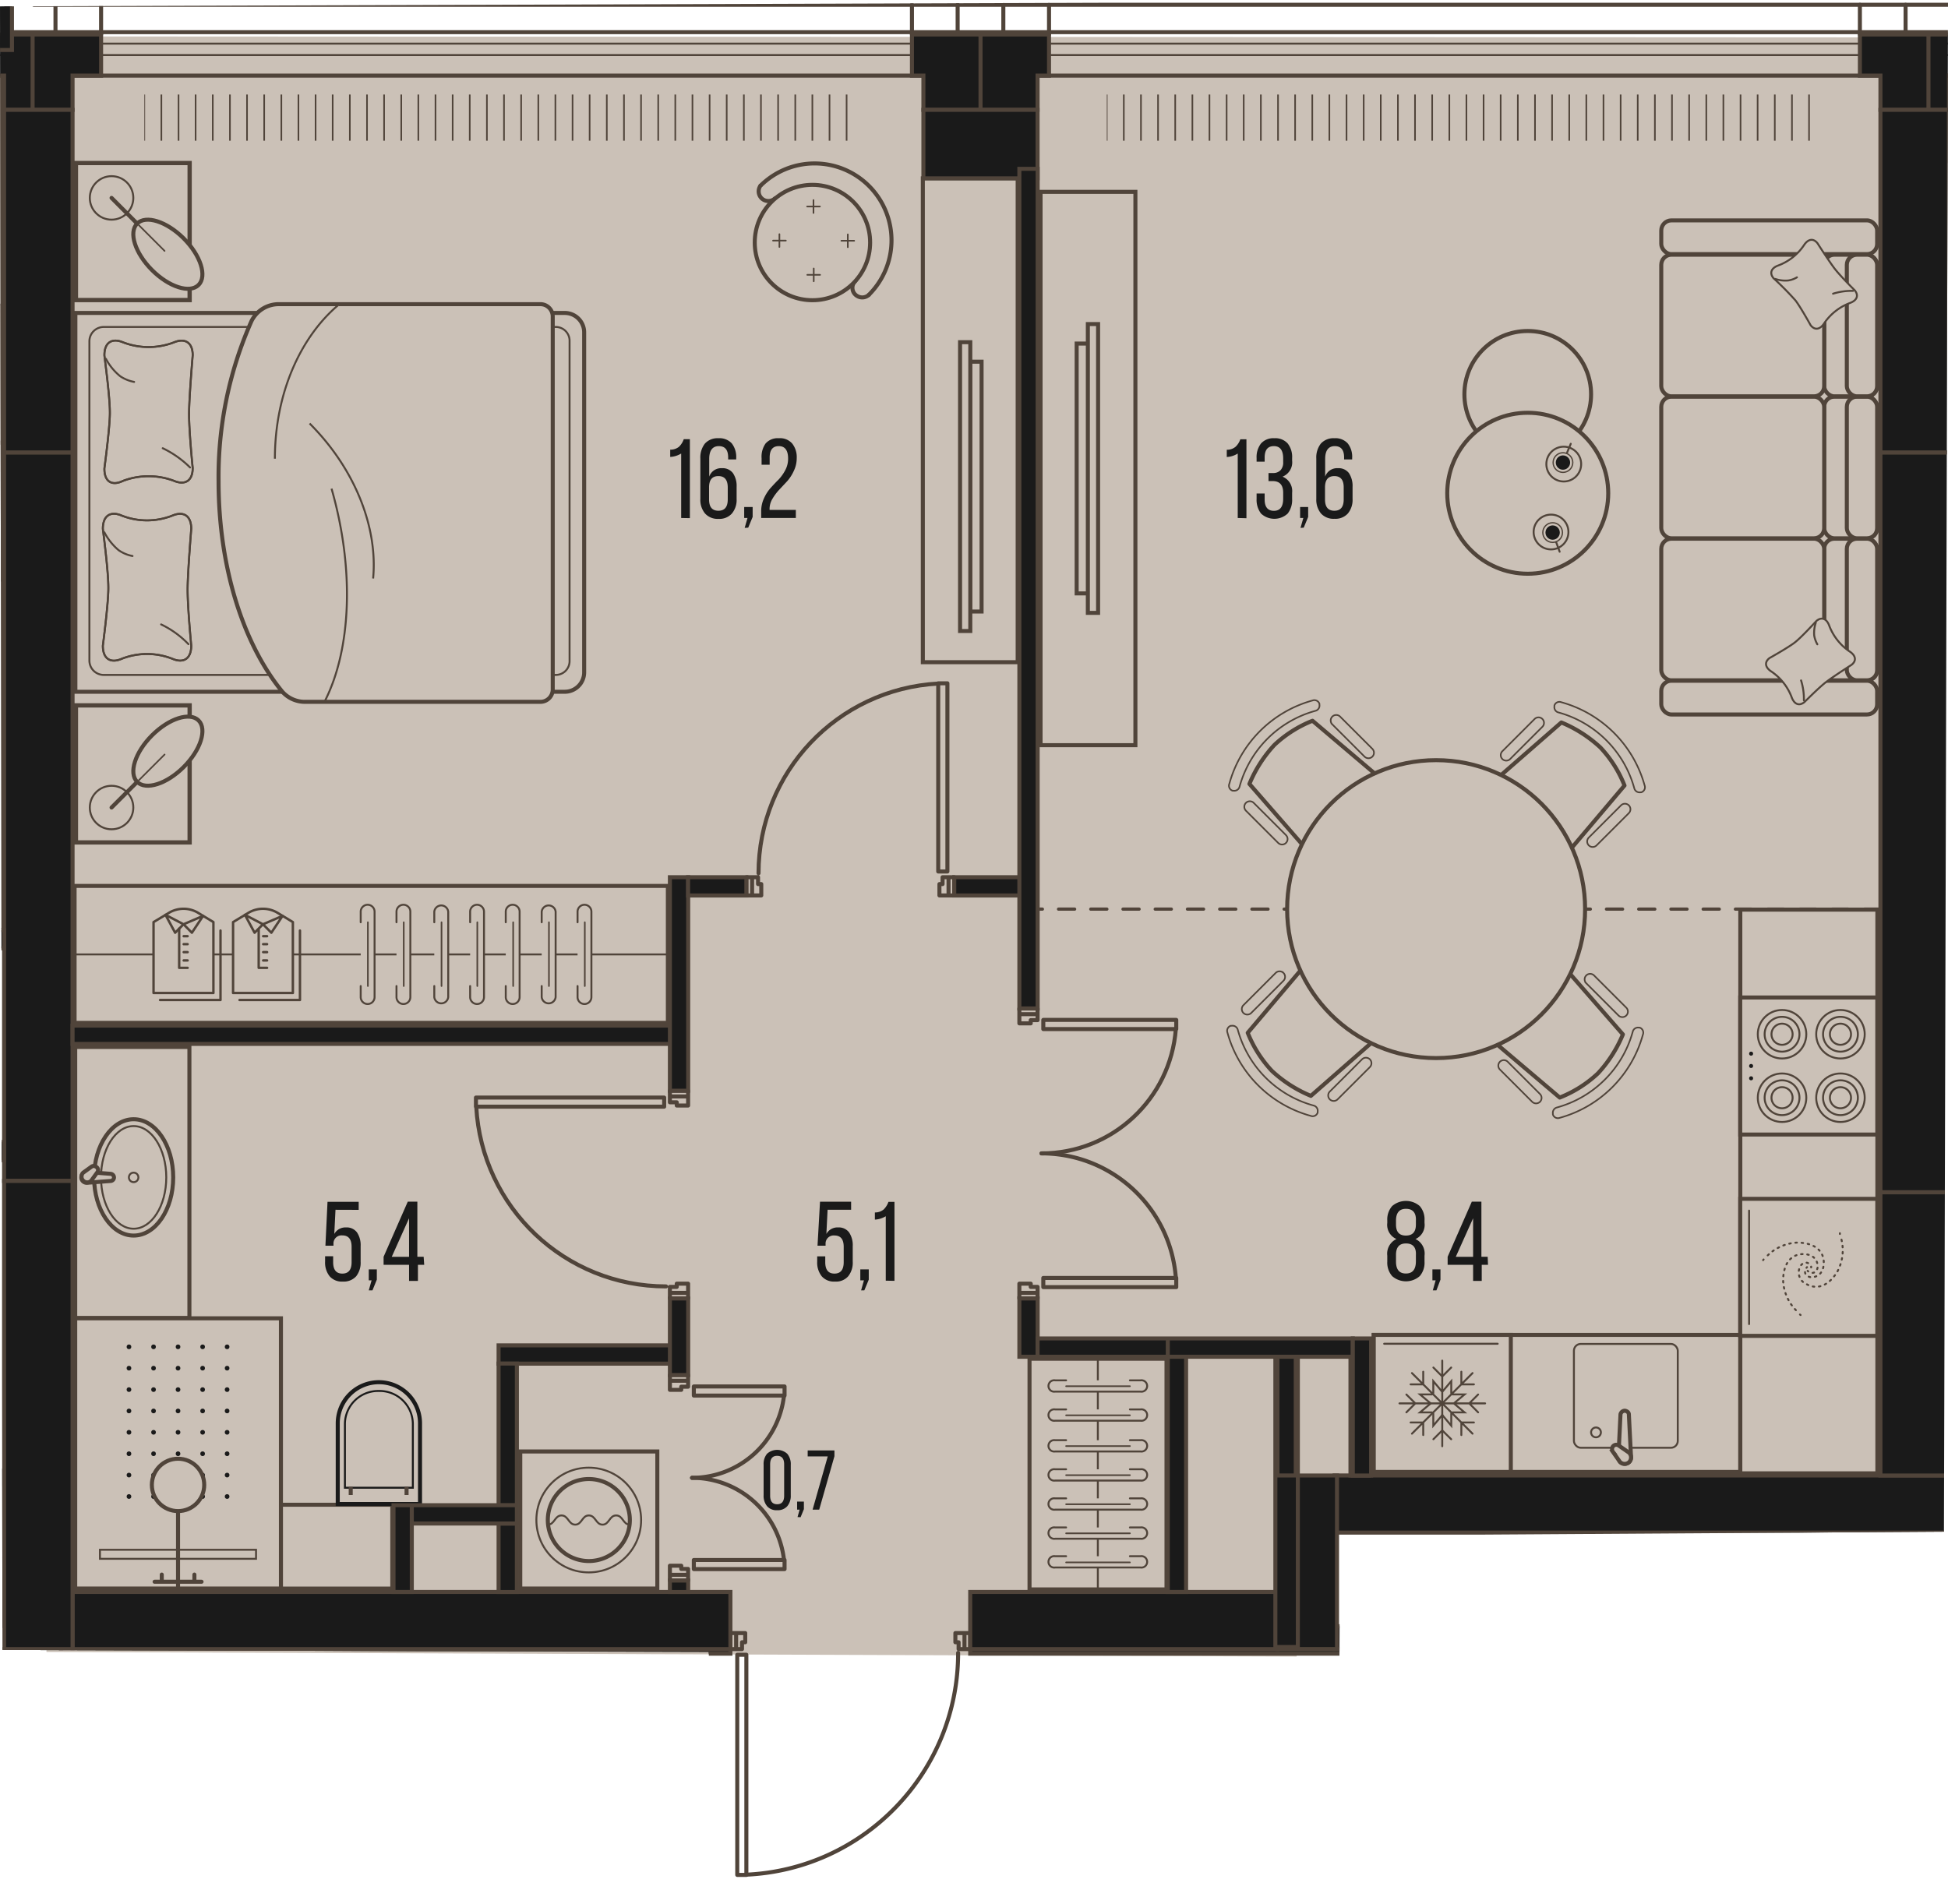 <svg version="1.1" xmlns="http://www.w3.org/2000/svg" xmlns:xlink="http://www.w3.org/1999/xlink" viewBox="237.127 28.055 241.75 236.369"><path d="m403.354 233.74-45.987.304-2.371 14.664-11.623 9.876-17.136 5.84-1.159-31.32-87.646-.249-.305-204.01 241.75-.79-.503 190.12c-24.985.16-49.97.318-74.956.477l-.064 15.088Z" fill="none"></path><path d="m398.04 233.676-155.145-.57.672-200.53 232.44.12 1.05 182.152-78.84-.24-.177 19.068Z" fill="#cbc1b7"></path><clipPath id="a"><path d="m403.354 233.74-45.987.304-2.371 14.664-11.623 9.876-17.136 5.84-1.159-31.32-87.646-.249-.305-204.01 241.75-.79-.503 190.12c-24.985.16-49.97.318-74.956.477l-.064 15.088Z" fill="none"></path></clipPath><g clip-path="url(#a)"><defs><clipPath></clipPath><clipPath></clipPath><clipPath></clipPath><clipPath></clipPath><clipPath></clipPath><clipPath></clipPath><clipPath></clipPath><clipPath></clipPath><clipPath></clipPath><clipPath></clipPath><clipPath></clipPath><clipPath></clipPath><clipPath></clipPath><clipPath></clipPath><clipPath></clipPath><clipPath></clipPath><clipPath></clipPath><clipPath></clipPath><clipPath></clipPath><clipPath></clipPath><clipPath id="b"><path fill="none" d="M374.482 39.79h87.26v6.08h-87.26z"></path></clipPath><clipPath id="c"><path fill="none" d="M255.042 39.79h87.26v6.08h-87.26z"></path></clipPath><clipPath></clipPath><clipPath></clipPath><clipPath></clipPath><clipPath></clipPath><clipPath></clipPath><clipPath></clipPath><clipPath></clipPath><clipPath></clipPath><clipPath></clipPath><clipPath></clipPath><clipPath></clipPath><clipPath></clipPath><clipPath></clipPath><clipPath></clipPath><clipPath id="d"><path fill="none" d="M252.112 194.3h14.23v20.44h-14.23z"></path></clipPath><clipPath></clipPath><pattern x="0" y="0" width="68.03" height="42.52" patternTransform="matrix(1 0 0 -1 -127.528 -15211.2)" patternUnits="userSpaceOnUse"></pattern><pattern x="0" y="0" width="34.02" height="34.02" patternTransform="matrix(1 0 0 -1 -229.588 -15202.7)" patternUnits="userSpaceOnUse"></pattern></defs><g data-name="Layer 1"><path fill="none" stroke="#51443a" stroke-dasharray="0 0 2 2" stroke-linecap="round" stroke-miterlimit="10" stroke-width=".4" d="M470.492 140.9h-104.45"></path><path fill="#cbc1b7" d="M475.032 37.37h117.64v10.92h-117.64z"></path><path fill="#cbc1b7" d="M359.372 37.38h117.64V48.3h-117.64z"></path><g fill="none" stroke="#50443a" stroke-miterlimit="10" stroke-width=".2" clip-path="url(#b)"><path d="M461.632 39.79v5.73m-2.12-5.73v5.73m-2.13-5.73v5.73m-2.13-5.73v5.73m-2.12-5.73v5.73m-2.13-5.73v5.73m-2.12-5.73v5.73m-2.13-5.73v5.73m-2.13-5.73v5.73m-2.12-5.73v5.73m-2.13-5.73v5.73m-2.12-5.73v5.73m-2.13-5.73v5.73m-2.13-5.73v5.73m-2.12-5.73v5.73m-2.13-5.73v5.73m-2.12-5.73v5.73m-2.13-5.73v5.73m-2.13-5.73v5.73m-2.12-5.73v5.73m-2.13-5.73v5.73m-2.12-5.73v5.73m-2.13-5.73v5.73m-2.13-5.73v5.73m-2.12-5.73v5.73m-2.13-5.73v5.73m-2.12-5.73v5.73m-2.13-5.73v5.73m-2.13-5.73v5.73m-2.12-5.73v5.73m-2.13-5.73v5.73m-2.12-5.73v5.73m-2.13-5.73v5.73m-2.13-5.73v5.73m-2.12-5.73v5.73m-2.13-5.73v5.73m-2.12-5.73v5.73m-2.13-5.73v5.73m-2.13-5.73v5.73m-2.12-5.73v5.73m-2.13-5.73v5.73m-2.12-5.73v5.73"></path></g><path fill="#cbc1b7" d="M239.932 37.37h117.64v10.92h-117.64z"></path><g fill="none" stroke="#50443a" stroke-miterlimit="10" stroke-width=".2" clip-path="url(#c)"><path d="M342.192 39.79v5.73m-2.12-5.73v5.73m-2.13-5.73v5.73m-2.12-5.73v5.73m-2.13-5.73v5.73m-2.13-5.73v5.73m-2.12-5.73v5.73m-2.13-5.73v5.73m-2.12-5.73v5.73m-2.13-5.73v5.73m-2.13-5.73v5.73m-2.12-5.73v5.73m-2.13-5.73v5.73m-2.12-5.73v5.73m-2.13-5.73v5.73m-2.13-5.73v5.73m-2.12-5.73v5.73m-2.13-5.73v5.73m-2.12-5.73v5.73m-2.13-5.73v5.73m-2.13-5.73v5.73m-2.12-5.73v5.73m-2.13-5.73v5.73m-2.12-5.73v5.73m-2.13-5.73v5.73m-2.13-5.73v5.73m-2.12-5.73v5.73m-2.13-5.73v5.73m-2.12-5.73v5.73m-2.13-5.73v5.73m-2.13-5.73v5.73m-2.12-5.73v5.73m-2.13-5.73v5.73m-2.12-5.73v5.73m-2.13-5.73v5.73m-2.13-5.73v5.73m-2.12-5.73v5.73m-2.13-5.73v5.73m-2.13-5.73v5.73m-2.12-5.73v5.73m-2.13-5.73v5.73m-2.12-5.73v5.73"></path></g><path fill="none" stroke="#50443a" stroke-linecap="round" stroke-linejoin="round" stroke-width=".5" d="M243.302 239.27v1.13m0 0h1.13m0 0v-.4m0 0h.85m0 0v-.73m0 0h-1.98m1.98 0v-.71m0 0h-1.98m0 0v.71m0 0h1.98m108.28-103.33v-23.07m1.14 23.07v.29m-1.14-23.36h1.14m0 23.36h-1.14m0 0v-.29m1.14-23.07v23.07m0 .29v-23.36m0 0h-1.14m0 0v23.36m0 0h1.14m.14 2.97v-2.26m0 0h-.74m0 0v.85m0 0h-.39m0 0v1.41m0 0h1.13m0-2.26v2.26m0 0h.71m0 0v-2.26m0 0h-.71m-24.38 2.26h1.14m0 0v-1.41m0 0h-.4m0 0v-.85m0 0h-.74m0 0v2.26m0-2.26h-.71m0 0v2.26m0 0h.71m0 0v-2.26m-11.19 28.48h-23.08m23.08-1.13h.28m-23.36 1.13v-1.13m23.36 0v1.13m0 0h-.28m-23.08-1.13h23.08m.28 0h-23.36m0 0v1.13m0 0h23.36m0 0v-1.13m2.97-.14h-2.26m0 0v.73m0 0h.85m0 0v.4m0 0h1.41m0 0v-1.13m-2.26 0h2.26m0 0v-.71m0 0h-2.26m0 0v.71m2.26 24.38v-1.14m0 0h-1.41m0 0v.4m0 0h-.85m0 0v.74m0 0h2.26m-2.26 0v.7m0 0h2.26m0 0v-.7m0 0h-2.26m46.63-32.74h16.21m-16.21-1.14h-.29m16.5 1.14v-1.14m-16.5 0v1.14m0 0h.29m16.21-1.14h-16.21m-.29 0v1.14m0 0h16.5m0 0v-1.14m0 0h-16.5m.29 32.03h16.21m-16.21 1.14h-.29m16.5-1.14v1.14m-16.5 0v-1.14m0 0h.29m16.21 1.14h-16.21m-.29 0h16.5m0 0v-1.14m0 0h-16.5m0 0v1.14m-2.97.71h2.26m0 0v-.74m0 0h-.85m0 0v-.4m0 0h-1.41m0 0v1.14m2.26 0h-2.26m0 0v.7m0 0h2.26m0 0v-.7m-2.26-34.59v1.14m0 0h1.41m0 0v-.4m0 0h.85m0 0v-.74m0 0h-2.26m2.26 0v-.71m0 0h-2.26m0 0v.71m0 0h2.26m-42.37 47.34h10.97m-10.97-1.13h-.29m11.26 1.13v-1.13m-11.26 0v1.13m0 0h.29m10.97-1.13h-10.97m-.29 0v1.13m0 0h11.26m0 0v-1.13m0 0h-11.26m.29 21.54h10.97m-10.97 1.13h-.29m11.26-1.13v1.13m-11.26 0v-1.13m0 0h.29m10.97 1.13h-10.97m-.29 0h11.26m0 0v-1.13m0 0h-11.26m0 0v1.13m-2.97.71h2.26m0 0v-.73m0 0h-.85m0 0v-.4m0 0h-1.41m0 0v1.13m2.26 0h-2.26m0 0v.71m0 0h2.26m0 0v-.71m-2.26-24.09v1.13m0 0h1.41m0 0v-.39m0 0h.85m0 0v-.74m0 0h-2.26m2.26 0v-.71m0 0h-2.26m0 0v.71m0 0h2.26m7.23 34.3v27.04m-1.13-27.04v-.29m1.13 27.33h-1.13m0-27.33h1.13m0 0v.29m-1.13 27.04v-27.04m0-.29v27.33m0 0h1.13m0 0v-27.33m0 0h-1.13m-.14-2.69v1.99m0 0h.73m0 0v-.85m0 0h.4m0 0v-1.14m0 0h-1.13m0 1.99v-1.99m0 0h-.71m0 0v1.99m0 0h.71m28.34-1.99h-1.13m0 0v1.14m0 0h.4m0 0v.85m0 0h.73m0 0v-1.99m0 1.99h.71m0 0v-1.99m0 0h-.71m0 0v1.99m-83.53 33.59c-.68-14.71-12.805-26.285-27.53-26.28m107.81-127.16c-12.51.68-22.307 11.021-22.31 23.55m-35.03 28.97c.675 12.513 11.019 22.312 23.55 22.31m46.6-16.51c8.743.004 16.01-6.732 16.67-15.45"></path><path d="M383.052 186.68c-.66-8.72-7.926-15.459-16.67-15.46m-43.37 40.27a11.48 11.48 0 0 0 11.41-10.21" fill="none" stroke="#50443a" stroke-linecap="round" stroke-linejoin="round" stroke-width=".5"></path><path d="M334.422 221.69a11.48 11.48 0 0 0-11.41-10.2m6.74 49.26c14.71-.679 26.285-12.805 26.28-27.53" fill="none" stroke="#50443a" stroke-linecap="round" stroke-linejoin="round" stroke-width=".5"></path><path fill="#cbc1b7" stroke="#50443a" stroke-miterlimit="10" stroke-width=".5" d="M301.692 208.22h17.01v17.01h-17.01z"></path><circle cx="310.192" cy="216.73" r="6.5" fill="none" stroke="#50443a" stroke-linecap="round" stroke-miterlimit="10" stroke-width=".24"></circle><path d="M310.202 211.64a5.09 5.09 0 1 1-5.09 5.09h0a5.09 5.09 0 0 1 5.09-5.09Z" fill="none" stroke="#50443a" stroke-linecap="round" stroke-miterlimit="10" stroke-width=".5"></path><path d="M315.282 217.3c-.84 0-.84-1.14-1.69-1.14s-.85 1.14-1.69 1.14-.85-1.14-1.7-1.14-.85 1.14-1.69 1.14-.85-1.14-1.7-1.14-.85 1.14-1.7 1.14" fill="none" stroke="#50443a" stroke-linecap="round" stroke-miterlimit="10" stroke-width=".24"></path><path fill="#cbc1b7" stroke="#50443a" stroke-miterlimit="10" stroke-width=".5" d="M246.462 158.01h14.17v33.64h-14.17zm25.52 56.82h13.83v10.41h-13.83z"></path><ellipse cx="253.712" cy="174.2" rx="4.91" ry="7.22" fill="#cbc1b7" stroke="#50443a" stroke-miterlimit="10" stroke-width=".5"></ellipse><ellipse cx="253.712" cy="174.2" rx="4.05" ry="6.37" fill="none" stroke="#50443a" stroke-miterlimit="10" stroke-width=".24"></ellipse><circle cx="253.712" cy="174.2" r=".59" fill="none" stroke="#50443a" stroke-miterlimit="10" stroke-width=".24"></circle><path d="m250.892 174.64-3 .23a.67.67 0 0 1 0-1.34l3 .23a.46.46 0 0 1 .38.44.44.44 0 0 1-.38.44Z" fill="#cbc1b7" fill-rule="evenodd" stroke="#50443a" stroke-miterlimit="10" stroke-width=".5"></path><path d="m249.172 173.61-.72 1a.7.7 0 0 1-1 0 .71.71 0 0 1 0-1l1-.72a.48.48 0 0 1 .61 0 .46.46 0 0 1 .11.72Z" fill="#cbc1b7" fill-rule="evenodd" stroke="#50443a" stroke-miterlimit="10" stroke-width=".5"></path><path fill="#cbc1b7" stroke="#50443a" stroke-miterlimit="10" stroke-width=".5" d="M246.462 191.69h25.53v33.54h-25.53z"></path><g fill="#1a1a1a" clip-path="url(#d)"><circle cx="265.312" cy="195.23" r=".29"></circle><circle cx="262.272" cy="195.23" r=".29"></circle><circle cx="259.222" cy="195.23" r=".29"></circle><circle cx="256.182" cy="195.23" r=".29"></circle><circle cx="253.132" cy="195.23" r=".29"></circle><circle cx="265.312" cy="197.88" r=".29"></circle><circle cx="262.272" cy="197.88" r=".29"></circle><circle cx="259.222" cy="197.88" r=".29"></circle><circle cx="256.182" cy="197.88" r=".29"></circle><circle cx="253.132" cy="197.88" r=".29"></circle><circle cx="265.312" cy="200.54" r=".29"></circle><circle cx="262.272" cy="200.54" r=".29"></circle><circle cx="259.222" cy="200.54" r=".29"></circle><circle cx="256.182" cy="200.54" r=".29"></circle><circle cx="253.132" cy="200.54" r=".29"></circle><circle cx="265.312" cy="203.19" r=".29"></circle><circle cx="262.272" cy="203.19" r=".29"></circle><circle cx="259.222" cy="203.19" r=".29"></circle><circle cx="256.182" cy="203.19" r=".29"></circle><circle cx="253.132" cy="203.19" r=".29"></circle><circle cx="265.312" cy="205.84" r=".29"></circle><circle cx="262.272" cy="205.84" r=".29"></circle><circle cx="259.222" cy="205.84" r=".29"></circle><circle cx="256.182" cy="205.84" r=".29"></circle><circle cx="253.132" cy="205.84" r=".29"></circle><circle cx="265.312" cy="208.5" r=".29"></circle><circle cx="262.272" cy="208.5" r=".29"></circle><circle cx="259.222" cy="208.5" r=".29"></circle><circle cx="256.182" cy="208.5" r=".29"></circle><circle cx="253.132" cy="208.5" r=".29"></circle><circle cx="265.312" cy="211.15" r=".29"></circle><circle cx="262.272" cy="211.15" r=".29"></circle><circle cx="259.222" cy="211.15" r=".29"></circle><circle cx="256.182" cy="211.15" r=".29"></circle><circle cx="253.132" cy="211.15" r=".29"></circle><circle cx="265.312" cy="213.81" r=".29"></circle><circle cx="262.272" cy="213.81" r=".29"></circle><circle cx="259.222" cy="213.81" r=".29"></circle><circle cx="256.182" cy="213.81" r=".29"></circle><circle cx="253.132" cy="213.81" r=".29"></circle></g><path fill="#cbc1b7" stroke="#50443a" stroke-miterlimit="10" stroke-width=".24" d="M249.532 220.42h19.37v1.12h-19.37z"></path><path fill="none" stroke="#50443a" stroke-miterlimit="10" stroke-width=".5" d="M259.222 225.24v-9.62"></path><path fill="none" stroke="#50443a" stroke-linecap="round" stroke-miterlimit="10" stroke-width=".5" d="M262.142 224.39h-5.83m4.94 0v-.89m-4.05.89v-.89"></path><circle cx="259.222" cy="212.37" r="3.25" fill="#cbc1b7" stroke="#50443a" stroke-miterlimit="10" stroke-width=".5"></circle><path d="M279.042 214.74v-10a5.11 5.11 0 1 1 10.21 0v10h-10.21Z" fill="#cbc1b7"></path><path d="M284.152 199.87a4.86 4.86 0 0 1 4.85 4.86v9.76h-9.71v-9.76a4.87 4.87 0 0 1 4.86-4.86m0-.5a5.36 5.36 0 0 0-5.36 5.36v10.26h10.71v-10.26a5.36 5.36 0 0 0-5.35-5.36Z" fill="#1a1a1a"></path><path d="M284.152 200.83a4 4 0 0 1 4.09 3.908v7.862h-8.19v-7.85a4 4 0 0 1 4.1-3.92m0-.24a4.25 4.25 0 0 0-4.34 4.158v8.092h8.67v-8.09a4.25 4.25 0 0 0-4.33-4.16Z" fill="#1a1a1a"></path><path fill="none" stroke="#50443a" stroke-miterlimit="10" stroke-width=".5" d="M287.582 212.6v1.02m-6.93-1.02v1.02"></path><path fill="#cbc1b7" stroke="#50443a" stroke-miterlimit="10" stroke-width=".5" d="M220.262 37.72h17.01v105.44h-17.01z"></path><path fill="#cbc1b7" stroke="#50443a" stroke-miterlimit="10" stroke-width=".5" d="M220.252 66h17.01v17.01h-17.01z"></path><path fill="#cbc1b7" stroke="#50443a" stroke-miterlimit="10" stroke-width=".5" d="M220.252 82.99h17.01V100h-17.01zm232.85 57.97h17.01v69.97h-17.01zm-45.49 52.79h45.48v17.01h-45.48z"></path><path fill="#cbc1b7" stroke="#50443a" stroke-miterlimit="10" stroke-width=".5" d="M453.092 151.87h17.01v17.01h-17.01z"></path><circle cx="465.532" cy="156.43" r="3.01" fill="none" stroke="#50443a" stroke-linecap="round" stroke-miterlimit="10" stroke-width=".24"></circle><path d="M463.372 156.43a2.16 2.16 0 1 1 2.16 2.16h0a2.16 2.16 0 0 1-2.16-2.16Z" fill="none" stroke="#50443a" stroke-linecap="round" stroke-miterlimit="10" stroke-width=".24"></path><path d="M464.222 156.43a1.31 1.31 0 1 1 1.31 1.31h0a1.31 1.31 0 0 1-1.31-1.31Z" fill="none" stroke="#50443a" stroke-linecap="round" stroke-miterlimit="10" stroke-width=".24"></path><circle cx="465.532" cy="164.31" r="3.01" fill="none" stroke="#50443a" stroke-linecap="round" stroke-miterlimit="10" stroke-width=".24"></circle><path d="M463.372 164.31a2.16 2.16 0 1 1 2.16 2.16h0a2.16 2.16 0 0 1-2.16-2.16Z" fill="none" stroke="#50443a" stroke-linecap="round" stroke-miterlimit="10" stroke-width=".24"></path><path d="M464.222 164.31a1.31 1.31 0 1 1 1.31 1.31h0a1.31 1.31 0 0 1-1.31-1.31Z" fill="none" stroke="#50443a" stroke-linecap="round" stroke-miterlimit="10" stroke-width=".24"></path><circle cx="458.282" cy="156.43" r="3.01" fill="none" stroke="#50443a" stroke-linecap="round" stroke-miterlimit="10" stroke-width=".24"></circle><path d="M456.122 156.43a2.16 2.16 0 1 1 2.16 2.16h0a2.16 2.16 0 0 1-2.16-2.16Z" fill="none" stroke="#50443a" stroke-linecap="round" stroke-miterlimit="10" stroke-width=".24"></path><path d="M456.972 156.43a1.31 1.31 0 1 1 1.31 1.31h0a1.31 1.31 0 0 1-1.31-1.31Z" fill="none" stroke="#50443a" stroke-linecap="round" stroke-miterlimit="10" stroke-width=".24"></path><circle cx="458.282" cy="164.31" r="3.01" fill="none" stroke="#50443a" stroke-linecap="round" stroke-miterlimit="10" stroke-width=".24"></circle><path d="M456.122 164.31a2.16 2.16 0 1 1 2.16 2.16h0a2.16 2.16 0 0 1-2.16-2.16Z" fill="none" stroke="#50443a" stroke-linecap="round" stroke-miterlimit="10" stroke-width=".24"></path><path d="M456.972 164.31a1.31 1.31 0 1 1 1.31 1.31h0a1.31 1.31 0 0 1-1.31-1.31Z" fill="none" stroke="#50443a" stroke-linecap="round" stroke-miterlimit="10" stroke-width=".24"></path><circle cx="454.442" cy="158.84" r=".25" fill="#1a1a1a"></circle><circle cx="454.442" cy="160.37" r=".25" fill="#1a1a1a"></circle><circle cx="454.442" cy="161.9" r=".25" fill="#1a1a1a"></circle><path fill="#cbc1b7" stroke="#50443a" stroke-miterlimit="10" stroke-width=".5" d="M407.612 193.75h17.01v17.01h-17.01z"></path><path fill="none" stroke="#50443a" stroke-linecap="round" stroke-miterlimit="10" stroke-width=".24" d="M417.232 203.53v1.49l-1.12-1.33"></path><path fill="none" stroke="#50443a" stroke-linecap="round" stroke-miterlimit="10" stroke-width=".24" d="M415.002 203.53v1.49l1.12-1.33m-1.29-.32h-1.48l1.33-1.12"></path><path fill="none" stroke="#50443a" stroke-linecap="round" stroke-miterlimit="10" stroke-width=".24" d="M414.832 201.14h-1.48l1.33 1.12m.32-1.29v-1.48l1.11 1.33m1.12.15v-1.48l-1.12 1.33m1.28.32h1.49l-1.33 1.11m-.16 1.12h1.49l-1.33-1.12m-1.44 0v5.32m0-1.97 1.11 1.1m-2.21 0 1.1-1.1m0-3.35-3.76 3.76m1.4-1.39v1.56m-1.57-1.56h1.57m2.36-2.37h-5.31m1.97 0-1.11 1.11m0-2.21 1.11 1.1m3.34 0-3.76-3.76m1.4 1.4h-1.57m1.57-1.57v1.57m2.36 2.36v-5.31m0 1.97-1.1-1.11m2.21 0-1.11 1.11m0 3.34 3.76-3.76m-1.39 1.4v-1.57m1.56 1.57h-1.56m-2.37 2.36h5.32m-1.97 0 1.1-1.1m0 2.21-1.1-1.11m-3.35 0 3.76 3.76m-1.39-1.39h1.56m-1.56 1.56v-1.56m4.51-9.77h-14.09"></path><path fill="#cbc1b7" stroke="#50443a" stroke-miterlimit="10" stroke-width=".5" d="M453.092 176.86h17.01v17.01h-17.01z"></path><g fill="none" stroke="#50443a" stroke-linecap="round" stroke-linejoin="round" stroke-width=".24"><path d="M461.462 185.8a.23.23 0 0 0 .07.07"></path><path d="M462.072 186.05a.6.6 0 0 0 .32-.12.87.87 0 0 0 .31-.67c0-.76-.49-1.54-1.82-1.54-1 0-2.41.61-2.47 3.23h0a5.65 5.65 0 0 0 1.87 4" stroke-dasharray="0 0 .19 .58"></path><path d="m460.502 191.22.08.06"></path></g><g fill="none" stroke="#50443a" stroke-linecap="round" stroke-linejoin="round" stroke-width=".24"><path d="M461.892 185.37a.16.16 0 0 0 0-.09"></path><path d="M461.512 184.84a.57.57 0 0 0-.34-.05.86.86 0 0 0-.61.42 1.58 1.58 0 0 0 .8 2.26c.82.47 2.39.68 3.77-1.55h0a5.61 5.61 0 0 0 .41-4.41" stroke-dasharray="0 0 .19 .58"></path><path d="M465.462 181.22a.359.359 0 0 1 0-.09"></path></g><g fill="none" stroke="#50443a" stroke-linecap="round" stroke-linejoin="round" stroke-width=".24"><path d="m461.382 185.34-.07.08"></path><path d="M461.132 185.96a.56.56 0 0 0 .12.31c.165.2.41.317.67.32.76 0 1.54-.49 1.54-1.83 0-1-.61-2.4-3.23-2.47h0a5.63 5.63 0 0 0-4 1.87" stroke-dasharray="0 0 .19 .58"></path><path d="m455.992 184.39-.06.08"></path></g><path fill="none" stroke="#50443a" stroke-linecap="round" stroke-miterlimit="10" stroke-width=".24" d="M454.192 178.32v14.09"></path><path fill="#cbc1b7" d="M430.642 194.07h16.51v16.37h-16.51z"></path><rect x="432.452" y="194.87" width="12.89" height="12.89" rx=".85" ry=".85" fill="none" stroke="#50443a" stroke-linecap="round" stroke-miterlimit="10" stroke-width=".24"></rect><path d="m439.272 203.61.27 5.35a.79.79 0 0 1-.79.79.78.78 0 0 1-.78-.78v-.01l.26-5.35a.56.56 0 0 1 .52-.45c.14 0 .51.13.52.45Z" fill="#cbc1b7" fill-rule="evenodd" stroke="#50443a" stroke-miterlimit="10" stroke-width=".5"></path><path d="m438.052 207.51 1.23.85a.83.83 0 0 1 .05 1.16.82.82 0 0 1-1.16 0l-.86-1.23a.58.58 0 0 1 0-.72.53.53 0 0 1 .74-.06Z" fill="#cbc1b7" fill-rule="evenodd" stroke="#50443a" stroke-miterlimit="10" stroke-width=".5"></path><circle cx="435.192" cy="205.85" r=".61" fill="none" stroke="#50443a" stroke-linecap="round" stroke-miterlimit="10" stroke-width=".24"></circle><path d="M246.482 66.9h60.73a2.41 2.41 0 0 1 2.41 2.41v42.2a2.41 2.41 0 0 1-2.41 2.41h-60.73V66.9Z" fill="#cbc1b7" stroke="#50443a" stroke-miterlimit="10" stroke-width=".5"></path><path d="M249.992 68.64h56.1a1.71 1.71 0 0 1 1.72 1.7v39.78a1.71 1.71 0 0 1-1.71 1.71h-56.1a1.78 1.78 0 0 1-1.78-1.78V70.42c0-.983.797-1.78 1.78-1.78h-.01Z" fill="#cbc1b7" stroke="#50443a" stroke-miterlimit="10" stroke-width=".24"></path><path d="M249.892 108.22c0-.07.64-4.84.68-7s-.68-7.44-.68-7.53c0-1.69 1-2.2 2.31-1.65a8.6 8.6 0 0 0 6.35 0c1.33-.55 2.31 0 2.31 1.65 0 .05-.41 5-.45 7.25s.45 7.19.45 7.25c0 1.69-1 2.2-2.31 1.65a8.6 8.6 0 0 0-6.35 0c-1.31.56-2.31.04-2.31-1.62Z" fill="#cbc1b7" stroke="#50443a" stroke-miterlimit="10" stroke-width=".24"></path><path d="M249.892 108.22c0-.07.64-4.84.68-7s-.68-7.44-.68-7.53c0-1.69 1-2.2 2.31-1.65a8.6 8.6 0 0 0 6.35 0c1.33-.55 2.31 0 2.31 1.65 0 .05-.41 5-.45 7.25s.45 7.19.45 7.25c0 1.69-1 2.2-2.31 1.65a8.6 8.6 0 0 0-6.35 0c-1.31.56-2.31.04-2.31-1.62Z" fill="none" stroke="#50443a" stroke-linecap="round" stroke-linejoin="round" stroke-width=".24"></path><path d="M250.082 94.13a7.24 7.24 0 0 0 1.77 2.22 4.49 4.49 0 0 0 1.72.72m6.94 10.94a11.71 11.71 0 0 0-3.39-2.45" fill="none" stroke="#50443a" stroke-linecap="round" stroke-linejoin="round" stroke-width=".24"></path><path fill="#cbc1b7" stroke="#50443a" stroke-miterlimit="10" stroke-width=".53" d="M246.552 48.29h14.11V65.3h-14.11z"></path><circle cx="250.972" cy="52.62" r="2.7" fill="#cbc1b7" stroke="#50443a" stroke-miterlimit="10" stroke-width=".24"></circle><ellipse cx="257.958" cy="59.613" rx="2.78" ry="5.39" transform="rotate(-45 257.958 59.613)" fill="#cbc1b7" stroke="#50443a" stroke-miterlimit="10" stroke-width=".5"></ellipse><path fill="none" stroke="#50443a" stroke-linecap="round" stroke-miterlimit="10" stroke-width=".5" d="m254.142 55.8-3.17-3.18"></path><path fill="none" stroke="#50443a" stroke-linecap="round" stroke-miterlimit="10" stroke-width=".2" d="m257.552 59.2-3.18-3.18"></path><path fill="#cbc1b7" stroke="#50443a" stroke-miterlimit="10" stroke-width=".53" d="M246.552 115.61h14.11v17.01h-14.11z"></path><circle cx="250.972" cy="128.29" r="2.7" fill="#cbc1b7" stroke="#50443a" stroke-miterlimit="10" stroke-width=".24"></circle><ellipse cx="257.959" cy="121.294" rx="5.39" ry="2.78" transform="rotate(-45 257.96 121.294)" fill="#cbc1b7" stroke="#50443a" stroke-miterlimit="10" stroke-width=".5"></ellipse><path fill="none" stroke="#50443a" stroke-linecap="round" stroke-miterlimit="10" stroke-width=".5" d="m254.142 125.12-3.17 3.17"></path><path fill="none" stroke="#50443a" stroke-linecap="round" stroke-miterlimit="10" stroke-width=".2" d="m257.552 121.71-3.18 3.18"></path><path d="M305.722 67.31a1.53 1.53 0 0 0-1.57-1.5h-32.37a3.77 3.77 0 0 0-3.45 2.11 47.62 47.62 0 0 0-4.08 19.88c0 10.76 3.12 20.26 7.9 26.1a3.75 3.75 0 0 0 2.91 1.27h29.09a1.53 1.53 0 0 0 1.57-1.489V67.31" fill="#cbc1b7" stroke="#50443a" stroke-miterlimit="10" stroke-width=".5"></path><path d="M279.242 65.81c-4.82 4-8 11.07-8 19.18m12.19 14.87c.59-6.22-2.15-13.51-7.88-19.24m1.91 34.42c3.19-6.33 3.73-16.13.81-26.33m-28.19-2.49c0-.06.64-4.7.68-6.76s-.69-7.23-.68-7.31c0-1.65 1-2.15 2.3-1.61a8.83 8.83 0 0 0 6.36 0c1.32-.54 2.3 0 2.3 1.61 0 0-.41 4.81-.45 7s.45 7 .45 7c0 1.64-1 2.14-2.3 1.6a8.94 8.94 0 0 0-6.36 0c-1.33.64-2.31.14-2.3-1.53Z" fill="#cbc1b7" stroke="#50443a" stroke-miterlimit="10" stroke-width=".24"></path><path d="M250.082 86.22c0-.06.64-4.7.68-6.76s-.69-7.23-.68-7.31c0-1.65 1-2.15 2.3-1.61a8.83 8.83 0 0 0 6.36 0c1.32-.54 2.3 0 2.3 1.61 0 0-.41 4.81-.45 7s.45 7 .45 7c0 1.64-1 2.14-2.3 1.6a8.94 8.94 0 0 0-6.36 0c-1.33.64-2.31.14-2.3-1.53Z" fill="none" stroke="#50443a" stroke-linecap="round" stroke-linejoin="round" stroke-width=".24"></path><path d="M250.272 72.59a6.92 6.92 0 0 0 1.78 2.17 4.64 4.64 0 0 0 1.72.7m6.94 10.62a12.37 12.37 0 0 0-3.39-2.39" fill="none" stroke="#50443a" stroke-linecap="round" stroke-linejoin="round" stroke-width=".24"></path><path d="M344.942 64.66a9.542 9.542 0 0 0 .055-13.495 9.542 9.542 0 0 0-13.495-.055h0" fill="#cbc1b7" stroke="#50443a" stroke-linecap="round" stroke-linejoin="round" stroke-width=".5"></path><path d="M343.292 62.92a1.17 1.17 0 0 0 .22 1.88 1.2 1.2 0 0 0 1.43-.14m-13.44-13.55a1.2 1.2 0 0 0 1.8 1.57" fill="#cbc1b7" stroke="#50443a" stroke-linecap="round" stroke-linejoin="round" stroke-width=".5"></path><circle cx="337.952" cy="58.16" r="7.16" fill="#cbc1b7" stroke="#50443a" stroke-linecap="round" stroke-linejoin="round" stroke-width=".5"></circle><path fill="none" stroke="#50443a" stroke-linecap="round" stroke-linejoin="round" stroke-width=".2" d="M338.882 53.69h-1.59m.79-.8v1.6m5.05 3.45h-1.59m.8-.79v1.59m-7.69-.82h-1.59m.79-.8v1.59m5.05 3.46h-1.59m.8-.79v1.59"></path><path d="M237.382 229.88h-62.49v-17h62.51v17h-.02Z" fill="#cbc1b7" fill-rule="evenodd" stroke="#50443a" stroke-miterlimit="10" stroke-width=".5"></path><path d="M174.892 221.38h62.51" fill="none" stroke="#50443a" stroke-linecap="round" stroke-miterlimit="10" stroke-width=".24"></path><path d="M441.012 156.48a14.78 14.78 0 0 1-10.33 10.33.65.65 0 0 1-.84-.42v-.11a.68.68 0 0 1 .51-.76 13.46 13.46 0 0 0 9.4-9.4.67.67 0 0 1 .76-.51h.11a.66.66 0 0 1 .39.87Z" fill="#cbc1b7"></path><path d="M441.012 156.48a14.78 14.78 0 0 1-10.33 10.33.65.65 0 0 1-.84-.42v-.11a.68.68 0 0 1 .51-.76 13.46 13.46 0 0 0 9.4-9.4.67.67 0 0 1 .76-.51h.11a.66.66 0 0 1 .39.87Z" fill="none" stroke="#50443a" stroke-miterlimit="10" stroke-width=".2"></path><path d="M438.532 156.45a16.18 16.18 0 0 1-3.1 4.84 14.93 14.93 0 0 1-4.74 3l-8.16-6.92a1.74 1.74 0 0 1-.09-2.26 36.261 36.261 0 0 1 3.05-3.75 37.212 37.212 0 0 1 3.74-3.05 1.75 1.75 0 0 1 2.27.09l7.03 8.05Z" fill="#cbc1b7" stroke="#50443a" stroke-linecap="round" stroke-linejoin="round" stroke-width=".5"></path><path d="M423.269 159.846a.688.688 0 0 1 .972.003l3.995 3.996c.27.269.271.704.004.972a.688.688 0 0 1-.972-.004l-3.995-3.995a.688.688 0 0 1-.004-.972Zm10.713-10.713a.688.688 0 0 1 .972.003l3.995 3.995c.27.27.271.705.004.973a.688.688 0 0 1-.972-.004l-3.996-3.995a.688.688 0 0 1-.003-.972Z" fill="#cbc1b7" stroke="#50443a" stroke-miterlimit="10" stroke-width=".2"></path><path d="M430.892 115.22a14.81 14.81 0 0 1 10.34 10.34.65.65 0 0 1-.42.84h-.11a.67.67 0 0 1-.76-.51 13.46 13.46 0 0 0-9.4-9.4.67.67 0 0 1-.51-.76v-.11a.65.65 0 0 1 .86-.4Z" fill="#cbc1b7"></path><path d="M430.892 115.22a14.81 14.81 0 0 1 10.34 10.34.65.65 0 0 1-.42.84h-.11a.67.67 0 0 1-.76-.51 13.46 13.46 0 0 0-9.4-9.4.67.67 0 0 1-.51-.76v-.11a.65.65 0 0 1 .86-.4Z" fill="none" stroke="#50443a" stroke-miterlimit="10" stroke-width=".2"></path><path d="M430.892 117.73a16.31 16.31 0 0 1 4.84 3.1 14.83 14.83 0 0 1 3 4.73l-6.92 8.17a1.75 1.75 0 0 1-2.27.09 23.73 23.73 0 0 1-6.79-6.8 1.74 1.74 0 0 1 .09-2.26l8.05-7.03Z" fill="#cbc1b7" stroke="#50443a" stroke-linecap="round" stroke-linejoin="round" stroke-width=".5"></path><path d="M434.298 132.988a.688.688 0 0 1 .004-.973l3.995-3.995a.688.688 0 0 1 .972-.003.688.688 0 0 1-.004.972l-3.995 3.995a.688.688 0 0 1-.972.004Zm-10.727-10.718a.688.688 0 0 1 .004-.971l3.995-3.995a.688.688 0 0 1 .972-.004.688.688 0 0 1-.004.972l-3.995 3.995a.688.688 0 0 1-.972.004Z" fill="#cbc1b7" stroke="#50443a" stroke-miterlimit="10" stroke-width=".2"></path><path d="M399.782 166.56a14.78 14.78 0 0 1-10.33-10.34.65.65 0 0 1 .42-.84h.11a.67.67 0 0 1 .76.51 13.45 13.45 0 0 0 9.4 9.39.67.67 0 0 1 .51.76v.11a.65.65 0 0 1-.87.41Z" fill="#cbc1b7"></path><path d="M399.782 166.56a14.78 14.78 0 0 1-10.33-10.34.65.65 0 0 1 .42-.84h.11a.67.67 0 0 1 .76.51 13.45 13.45 0 0 0 9.4 9.39.67.67 0 0 1 .51.76v.11a.65.65 0 0 1-.87.41Z" fill="none" stroke="#50443a" stroke-miterlimit="10" stroke-width=".2"></path><path d="M399.812 164.08a16.18 16.18 0 0 1-4.84-3.1 15 15 0 0 1-3-4.73l6.92-8.17a1.75 1.75 0 0 1 2.27-.09 38.522 38.522 0 0 1 3.75 3.05 37.147 37.147 0 0 1 3 3.74 1.74 1.74 0 0 1-.08 2.27l-8.02 7.03Z" fill="#cbc1b7" stroke="#50443a" stroke-linecap="round" stroke-linejoin="round" stroke-width=".5"></path><path d="M396.408 148.82a.688.688 0 0 1-.004.973l-3.995 3.995a.688.688 0 0 1-.972.004.688.688 0 0 1 .004-.973l3.995-3.995a.688.688 0 0 1 .972-.003Zm10.72 10.721a.688.688 0 0 1-.004.972l-3.995 3.995a.688.688 0 0 1-.972.004.688.688 0 0 1 .004-.972l3.995-3.995a.688.688 0 0 1 .972-.004Z" fill="#cbc1b7" stroke="#50443a" stroke-miterlimit="10" stroke-width=".2"></path><path d="M389.692 125.33a14.8 14.8 0 0 1 10.33-10.33.66.66 0 0 1 .85.42v.11a.67.67 0 0 1-.51.76 13.46 13.46 0 0 0-9.4 9.4.67.67 0 0 1-.76.51h-.11a.65.65 0 0 1-.4-.87Z" fill="#cbc1b7"></path><path d="M389.692 125.33a14.8 14.8 0 0 1 10.33-10.33.66.66 0 0 1 .85.42v.11a.67.67 0 0 1-.51.76 13.46 13.46 0 0 0-9.4 9.4.67.67 0 0 1-.76.51h-.11a.65.65 0 0 1-.4-.87Z" fill="none" stroke="#50443a" stroke-miterlimit="10" stroke-width=".2"></path><path d="M392.182 125.36a16.18 16.18 0 0 1 3.1-4.84 15 15 0 0 1 4.73-3l8.17 6.93a1.73 1.73 0 0 1 .08 2.26 23.21 23.21 0 0 1-6.79 6.79 1.73 1.73 0 0 1-2.26-.08l-7.03-8.06Z" fill="#cbc1b7" stroke="#50443a" stroke-linecap="round" stroke-linejoin="round" stroke-width=".5"></path><path d="M407.439 121.973a.688.688 0 0 1-.972-.004l-3.996-3.995a.688.688 0 0 1-.003-.972.688.688 0 0 1 .972.004l3.995 3.995c.27.27.271.704.004.972Zm-10.72 10.71a.688.688 0 0 1-.972-.004l-3.996-3.995a.688.688 0 0 1-.003-.972.688.688 0 0 1 .972.003l3.995 3.995c.27.27.271.705.004.973Z" fill="#cbc1b7" stroke="#50443a" stroke-miterlimit="10" stroke-width=".2"></path><circle cx="415.352" cy="140.9" r="18.49" fill="#cbc1b7" stroke="#50443a" stroke-miterlimit="10" stroke-width=".5"></circle><path fill="#cbc1b7" stroke="#50443a" stroke-miterlimit="10" stroke-width=".5" d="M366.262 51.87h11.77v68.68h-11.77z"></path><rect x="463.512" y="94.92" width="6.57" height="17.58" rx="1.26" ry="1.26" fill="#cbc1b7" stroke="#50443a" stroke-linecap="round" stroke-linejoin="round" stroke-width=".5"></rect><rect x="443.292" y="112.55" width="26.79" height="4.19" rx="1.26" ry="1.26" fill="#cbc1b7" stroke="#50443a" stroke-linecap="round" stroke-linejoin="round" stroke-width=".5"></rect><rect x="443.292" y="55.41" width="26.79" height="4.19" rx="1.26" ry="1.26" fill="#cbc1b7" stroke="#50443a" stroke-linecap="round" stroke-linejoin="round" stroke-width=".5"></rect><rect x="466.322" y="94.92" width="3.76" height="17.58" rx="1.26" ry="1.26" fill="#cbc1b7" stroke="#50443a" stroke-linecap="round" stroke-linejoin="round" stroke-width=".5"></rect><rect x="443.292" y="94.92" width="20.22" height="17.58" rx="1.26" ry="1.26" fill="#cbc1b7" stroke="#50443a" stroke-linecap="round" stroke-linejoin="round" stroke-width=".5"></rect><rect x="463.512" y="77.29" width="6.57" height="17.58" rx="1.26" ry="1.26" fill="#cbc1b7" stroke="#50443a" stroke-linecap="round" stroke-linejoin="round" stroke-width=".5"></rect><rect x="466.322" y="77.29" width="3.76" height="17.58" rx="1.26" ry="1.26" fill="#cbc1b7" stroke="#50443a" stroke-linecap="round" stroke-linejoin="round" stroke-width=".5"></rect><rect x="443.292" y="77.29" width="20.22" height="17.58" rx="1.26" ry="1.26" fill="#cbc1b7" stroke="#50443a" stroke-linecap="round" stroke-linejoin="round" stroke-width=".5"></rect><rect x="463.512" y="59.67" width="6.57" height="17.58" rx="1.26" ry="1.26" fill="#cbc1b7" stroke="#50443a" stroke-linecap="round" stroke-linejoin="round" stroke-width=".5"></rect><rect x="466.322" y="59.67" width="3.76" height="17.58" rx="1.26" ry="1.26" fill="#cbc1b7" stroke="#50443a" stroke-linecap="round" stroke-linejoin="round" stroke-width=".5"></rect><rect x="443.292" y="59.67" width="20.22" height="17.58" rx="1.26" ry="1.26" fill="#cbc1b7" stroke="#50443a" stroke-linecap="round" stroke-linejoin="round" stroke-width=".5"></rect><path d="M456.722 109.74s2.2-1.23 3.08-1.89 2.73-2.72 2.77-2.74c.68-.54 1.27-.22 1.57.62a6.78 6.78 0 0 0 2.51 3.18c.75.48.93 1.14.25 1.67 0 0-2.16 1.38-3.1 2.09s-2.73 2.53-2.75 2.54c-.68.54-1.28.22-1.58-.62a6.72 6.72 0 0 0-2.51-3.18c-.75-.48-.92-1.14-.24-1.67Z" fill="#cbc1b7"></path><path d="M456.722 109.74s2.2-1.23 3.08-1.89 2.73-2.72 2.77-2.74c.68-.54 1.27-.22 1.57.62a6.78 6.78 0 0 0 2.51 3.18c.75.48.93 1.14.25 1.67 0 0-2.16 1.38-3.1 2.09s-2.73 2.53-2.75 2.54c-.68.54-1.28.22-1.58-.62a6.72 6.72 0 0 0-2.51-3.18c-.75-.48-.92-1.14-.24-1.67Z" fill="none" stroke="#50443a" stroke-linecap="round" stroke-linejoin="round" stroke-width=".24"></path><path d="M462.472 105.34a4 4 0 0 0-.2 1.6c.066.383.198.752.39 1.09m-1.67 6.96a7.71 7.71 0 0 0-.35-2.48" fill="none" stroke="#50443a" stroke-linecap="round" stroke-linejoin="round" stroke-width=".24"></path><path d="M461.832 68.43s-1.22-2.21-1.88-3.08a37.764 37.764 0 0 0-2.74-2.77c-.54-.68-.22-1.28.62-1.58a6.64 6.64 0 0 0 3.17-2.51c.49-.75 1.14-.92 1.68-.24 0 0 1.38 2.16 2.09 3.1s2.52 2.73 2.54 2.75c.54.68.22 1.27-.62 1.57a6.73 6.73 0 0 0-3.18 2.51c-.48.75-1.14.93-1.68.25Z" fill="#cbc1b7"></path><path d="M461.832 68.43s-1.22-2.21-1.88-3.08a37.764 37.764 0 0 0-2.74-2.77c-.54-.68-.22-1.28.62-1.58a6.64 6.64 0 0 0 3.17-2.51c.49-.75 1.14-.92 1.68-.24 0 0 1.38 2.16 2.09 3.1s2.52 2.73 2.54 2.75c.54.68.22 1.27-.62 1.57a6.73 6.73 0 0 0-3.18 2.51c-.48.75-1.14.93-1.68.25Z" fill="none" stroke="#50443a" stroke-linecap="round" stroke-linejoin="round" stroke-width=".24"></path><path d="M457.442 62.68a3.94 3.94 0 0 0 1.6.19 3 3 0 0 0 1.09-.39m6.96 1.68a7.71 7.71 0 0 0-2.48.35" fill="none" stroke="#50443a" stroke-linecap="round" stroke-linejoin="round" stroke-width=".24"></path><circle cx="426.722" cy="77" r="7.86" fill="#cbc1b7" stroke="#50443a" stroke-miterlimit="10" stroke-width=".5"></circle><circle cx="426.722" cy="89.28" r="9.99" fill="#cbc1b7" stroke="#50443a" stroke-miterlimit="10" stroke-width=".5"></circle><circle cx="429.612" cy="94.09" r="2.16" fill="#cbc1b7" stroke="#50443a" stroke-miterlimit="10" stroke-width=".24"></circle><circle cx="429.812" cy="94.16" r="1.22" fill="#cbc1b7" stroke="#50443a" stroke-linecap="round" stroke-linejoin="round" stroke-width=".16"></circle><circle cx="429.812" cy="94.16" r=".89" fill="#1a1a1a"></circle><path fill="none" stroke="#50443a" stroke-linecap="round" stroke-linejoin="round" stroke-width=".24" d="m430.682 96.54-.43-1.18"></path><circle cx="431.192" cy="85.66" r="2.16" fill="#cbc1b7" stroke="#50443a" stroke-miterlimit="10" stroke-width=".24"></circle><circle cx="431.092" cy="85.47" r="1.22" fill="#cbc1b7" stroke="#50443a" stroke-linecap="round" stroke-linejoin="round" stroke-width=".16"></circle><circle cx="431.092" cy="85.47" r=".89" fill="#1a1a1a"></circle><path fill="none" stroke="#50443a" stroke-linecap="round" stroke-linejoin="round" stroke-width=".24" d="m432.062 83.14-.48 1.15"></path><path fill="#cbc1b7" stroke="#50443a" stroke-miterlimit="10" stroke-width=".5" d="M372.132 68.28h1.27v35.85h-1.27zm-1.39 2.42h1.39v31.01h-1.39zm-19.09-20.51h11.77v60.06h-11.77z"></path><path fill="#cbc1b7" stroke="#50443a" stroke-miterlimit="10" stroke-width=".5" d="M356.272 70.53h1.27v35.85h-1.27zm1.28 2.42h1.39v31.01h-1.39z"></path><path d="M320.012 155.02h-73.63v-17h73.63v17Z" fill="#cbc1b7" fill-rule="evenodd" stroke="#50443a" stroke-miterlimit="10" stroke-width=".5"></path><path d="M246.382 146.52h73.63" fill="none" stroke="#50443a" stroke-linecap="round" stroke-miterlimit="10" stroke-width=".24"></path><path d="M281.892 150.45v1.37a.86.86 0 1 0 1.72 0v-10.6a.86.86 0 0 0-1.72 0h0v1.31" fill="#cbc1b7" fill-rule="evenodd" stroke="#50443a" stroke-linecap="round" stroke-miterlimit="10" stroke-width=".24"></path><path fill="none" stroke="#50443a" stroke-linecap="round" stroke-miterlimit="10" stroke-width=".2" d="M282.782 142.53v7.92"></path><path d="M286.332 150.45v1.37a.86.86 0 1 0 1.72 0v-10.6a.86.86 0 0 0-1.72 0h0v1.31" fill="#cbc1b7" fill-rule="evenodd" stroke="#50443a" stroke-linecap="round" stroke-miterlimit="10" stroke-width=".24"></path><path fill="none" stroke="#50443a" stroke-linecap="round" stroke-miterlimit="10" stroke-width=".2" d="M287.232 142.53v7.92"></path><path d="M291.022 150.45v1.37a.87.87 0 0 0 1.73 0v-10.6a.87.87 0 0 0-1.73 0v1.31" fill="#cbc1b7" fill-rule="evenodd" stroke="#50443a" stroke-linecap="round" stroke-miterlimit="10" stroke-width=".24"></path><path fill="none" stroke="#50443a" stroke-linecap="round" stroke-miterlimit="10" stroke-width=".2" d="M291.922 142.53v7.92"></path><path d="M295.472 150.45v1.37a.86.86 0 1 0 1.72 0v-10.6a.86.86 0 0 0-1.72 0h0v1.31" fill="#cbc1b7" fill-rule="evenodd" stroke="#50443a" stroke-linecap="round" stroke-miterlimit="10" stroke-width=".24"></path><path fill="none" stroke="#50443a" stroke-linecap="round" stroke-miterlimit="10" stroke-width=".2" d="M296.362 142.53v7.92"></path><path d="M299.892 150.45v1.37a.86.86 0 1 0 1.72 0v-10.6a.86.86 0 0 0-1.72 0h0v1.31" fill="#cbc1b7" fill-rule="evenodd" stroke="#50443a" stroke-linecap="round" stroke-miterlimit="10" stroke-width=".24"></path><path fill="none" stroke="#50443a" stroke-linecap="round" stroke-miterlimit="10" stroke-width=".2" d="M300.812 142.53v7.92"></path><path d="M304.352 150.45v1.37a.87.87 0 0 0 1.73 0v-10.6a.87.87 0 0 0-1.73 0v1.31" fill="#cbc1b7" fill-rule="evenodd" stroke="#50443a" stroke-linecap="round" stroke-miterlimit="10" stroke-width=".24"></path><path fill="none" stroke="#50443a" stroke-linecap="round" stroke-miterlimit="10" stroke-width=".2" d="M305.252 142.53v7.92"></path><path d="M308.802 150.45v1.37a.86.86 0 1 0 1.72 0v-10.6a.86.86 0 0 0-1.72 0h0v1.31" fill="#cbc1b7" fill-rule="evenodd" stroke="#50443a" stroke-linecap="round" stroke-miterlimit="10" stroke-width=".24"></path><path fill="none" stroke="#50443a" stroke-linecap="round" stroke-miterlimit="10" stroke-width=".2" d="M309.702 142.53v7.92"></path><path d="M381.892 196.71v28.63h-17v-28.63h17Z" fill="#cbc1b7" fill-rule="evenodd" stroke="#50443a" stroke-miterlimit="10" stroke-width=".5"></path><path d="M373.372 225.34v-28.63" fill="none" stroke="#50443a" stroke-linecap="round" stroke-miterlimit="10" stroke-width=".24"></path><path d="M369.432 199.39h-1.36a.71.71 0 1 0 0 1.4h10.59a.71.71 0 1 0 0-1.4h-1.31" fill="#cbc1b7" fill-rule="evenodd" stroke="#50443a" stroke-linecap="round" stroke-miterlimit="10" stroke-width=".24"></path><path fill="none" stroke="#50443a" stroke-linecap="round" stroke-miterlimit="10" stroke-width=".2" d="M377.352 200.12h-7.92"></path><path d="M369.432 203h-1.36a.71.71 0 1 0 0 1.4h10.59a.71.71 0 1 0 0-1.4h-1.31" fill="#cbc1b7" fill-rule="evenodd" stroke="#50443a" stroke-linecap="round" stroke-miterlimit="10" stroke-width=".24"></path><path fill="none" stroke="#50443a" stroke-linecap="round" stroke-miterlimit="10" stroke-width=".2" d="M377.352 203.73h-7.92"></path><path d="M369.432 206.82h-1.36a.71.71 0 1 0 0 1.4h10.59a.71.71 0 1 0 0-1.4h-1.31" fill="#cbc1b7" fill-rule="evenodd" stroke="#50443a" stroke-linecap="round" stroke-miterlimit="10" stroke-width=".24"></path><path fill="none" stroke="#50443a" stroke-linecap="round" stroke-miterlimit="10" stroke-width=".2" d="M377.352 207.55h-7.92"></path><path d="M369.432 210.43h-1.36a.71.71 0 1 0 0 1.4h10.59a.71.71 0 1 0 0-1.4h-1.31" fill="#cbc1b7" fill-rule="evenodd" stroke="#50443a" stroke-linecap="round" stroke-miterlimit="10" stroke-width=".24"></path><path fill="none" stroke="#50443a" stroke-linecap="round" stroke-miterlimit="10" stroke-width=".2" d="M377.352 211.16h-7.92"></path><path d="M369.432 214.04h-1.36a.71.71 0 1 0 0 1.4h10.59a.71.71 0 1 0 0-1.4h-1.31" fill="#cbc1b7" fill-rule="evenodd" stroke="#50443a" stroke-linecap="round" stroke-miterlimit="10" stroke-width=".24"></path><path fill="none" stroke="#50443a" stroke-linecap="round" stroke-miterlimit="10" stroke-width=".2" d="M377.352 214.77h-7.92"></path><path d="M369.432 217.65h-1.36a.71.71 0 1 0 0 1.4h10.59a.71.71 0 1 0 0-1.4h-1.31" fill="#cbc1b7" fill-rule="evenodd" stroke="#50443a" stroke-linecap="round" stroke-miterlimit="10" stroke-width=".24"></path><path fill="none" stroke="#50443a" stroke-linecap="round" stroke-miterlimit="10" stroke-width=".2" d="M377.352 218.38h-7.92"></path><path d="M369.432 221.22h-1.36a.71.71 0 1 0 0 1.4h10.59a.71.71 0 1 0 0-1.4h-1.31" fill="#cbc1b7" fill-rule="evenodd" stroke="#50443a" stroke-linecap="round" stroke-miterlimit="10" stroke-width=".24"></path><path fill="none" stroke="#50443a" stroke-linecap="round" stroke-miterlimit="10" stroke-width=".2" d="M377.352 221.99h-7.92"></path><path d="M263.612 151.31h-7.43v-8.8l1.91-1.15a3.51 3.51 0 0 1 3.62 0l1.9 1.15v8.8Z" fill="#cbc1b7" stroke="#50443a" stroke-linecap="round" stroke-linejoin="round" stroke-width=".3"></path><path fill="none" stroke="#50443a" stroke-linecap="round" stroke-linejoin="round" stroke-width=".3" d="m257.662 141.61 2.24 1.17-1.04 1.05-1.2-2.22zm4.67.13-2.43 1.04 1.04 1.05 1.39-2.09z"></path><path fill="none" stroke="#50443a" stroke-linecap="round" stroke-linejoin="round" stroke-width=".3" d="M260.412 148.19h-1.05v-4.87m.56.94h.49m-.49.99h.49m-.49.99h.49m-.49 1.03h.49m-3.42 4.91h7.5v-8.62"></path><path d="M273.472 151.31h-7.42v-8.8l1.9-1.15a3.51 3.51 0 0 1 3.62 0l1.9 1.15v8.8Z" fill="#cbc1b7" stroke="#50443a" stroke-linecap="round" stroke-linejoin="round" stroke-width=".3"></path><path fill="none" stroke="#50443a" stroke-linecap="round" stroke-linejoin="round" stroke-width=".3" d="m267.522 141.61 2.24 1.17-1.04 1.05-1.2-2.22zm4.67.13-2.43 1.04 1.04 1.05 1.39-2.09zm-1.92 6.45h-1.04v-4.87m.55.94h.49m-.49.99h.49m-.49.99h.49m-.49 1.03h.49m-3.42 4.91h7.5v-8.62"></path><g fill="none" stroke="#50443a" stroke-linecap="square" stroke-linejoin="round"><path stroke-width=".5" d="M823.412 849h-2.26v28.29h-100.92V849h-487.56v14.12h-100.63V849H11.852V37.44h120.19V9.04h100.49v28.4h370.06V23.21h100.63v14.23h120.19V849z"></path><path stroke-width=".25" d="M717.682 879.84v-28.29h-482.46v14.12h-105.74v-14.12H9.302V34.89h120.18V6.49h105.6v28.4h364.96V20.66h105.73v14.23h120.19v816.66h-2.26v28.29h-106.02z"></path><path stroke-width=".25" d="M716.262 881.26v-28.29h-479.63v14.12h-108.56v-14.12H7.882V33.47h120.19V5.07h108.43v28.4h362.12V19.24h108.57v14.23h120.19v819.5h-2.26v28.29h-108.86z"></path><path stroke-width=".5" d="M714.842 882.67v-28.29h-476.79v14.12h-111.4v-14.12H6.462V32.05h120.19V3.65h111.26v28.4h359.29V17.82h111.4v14.23h120.19v822.33h-2.26v28.29h-111.69z"></path><path stroke-width=".5" d="M711.442 886.08v-28.3h-469.99v14.12h-118.2v-14.12H3.062V28.65h120.19V.25h118.07v28.4h352.48V14.42h118.21v14.23h120.18v829.13h-2.26v28.3h-118.49z"></path></g><path fill="none" stroke="#50443a" stroke-linecap="round" stroke-linejoin="round" stroke-width=".5" d="M238.342 32.34v-3.69m111.96 0v3.69m5.67 0v-3.69m-111.96 0v3.69m5.66 0v-3.69m218.27 0v3.69m5.67 0v-3.69m-111.97 0v3.69m5.67 0v-3.69"></path><path fill="#1a1a1a" fill-rule="evenodd" stroke="#50443a" stroke-linecap="square" stroke-miterlimit="10" stroke-width=".5" d="M241.172 32.34h-8.5v5.1h4.96v4.25h3.54v-9.35zm110.55 9.35h7.09v-9.35h-8.51v5.1h1.42v4.25zm-102.05-9.35h-8.5v9.35h4.96v-4.25h3.54v-5.1zm226.78 0h-8.51v5.1h2.55v4.25h5.96v-9.35zm-109.14 0h-8.5v9.35h7.08v-4.25h1.42v-5.1zm111.69 5.1h5.95v-5.1h-8.5v9.35h2.55v-4.25z"></path><path fill="#1a1a1a" stroke="#50443a" stroke-linecap="square" stroke-miterlimit="10" stroke-width=".5" d="M244.712 232.75h83.06v.57h-83.06zm112.82 0h192.61v.57h-192.61z"></path><path fill="#1a1a1a" stroke="#50443a" stroke-linecap="square" stroke-miterlimit="10" stroke-width=".5" d="M244.712 233.31h.57v5.24h-.57zm158.04-3.4h147.4v2.83h-147.4z"></path><path fill="#1a1a1a" stroke="#50443a" stroke-linecap="square" stroke-miterlimit="10" stroke-width=".5" d="M237.632 232.75h7.09v5.81h-7.09zm0-148.54h8.5v90.43h-8.5zm232.86 0h8.5v91.84h-8.5zm-118.77-42.52h14.17v8.5h-14.17zm51.03 169.51h154.49v7.09h-154.49zm-156.62 14.46h81.64v7.09h-81.64zm111.4 0h38.13v7.09h-38.13z"></path><path fill="#1a1a1a" stroke="#50443a" stroke-linecap="square" stroke-miterlimit="10" stroke-width=".5" d="M470.492 41.69h8.5v42.52h-8.5zm0 134.36h8.5v35.15h-8.5zm-74.83 35.15h7.39v21.54h-7.39z"></path><path fill="#1a1a1a" stroke="#50443a" stroke-linecap="square" stroke-miterlimit="10" stroke-width=".5" d="M395.402 195.33h2.79v37.16h-2.79zm-157.77-20.69h8.5v58.11h-8.5zm0-132.95h8.5v42.52h-8.5zm-9.92 168.66h9.92v2.27h-9.92zm0-40.54h9.92v2.27h-9.92zm18.42-14.45h74.13v2.27h-74.13zm74.13-18.42h2.27v26.5h-2.27zm0 52.29h2.27v9.5h-2.27zm0 35.01h2.27v1.42h-2.27zm-21.26-29.19h21.26v2.27h-21.26zm0 22.11h2.27v8.5h-2.27z"></path><path fill="#1a1a1a" stroke="#50443a" stroke-linecap="square" stroke-miterlimit="10" stroke-width=".5" d="M322.522 136.94h7.23v2.27h-7.23zm33.03 0h8.08v2.27h-8.08zm8.08-87.93h2.27v104.22h-2.27zm0 140.22h2.27v7.23h-2.27z"></path><path fill="#1a1a1a" stroke="#50443a" stroke-linecap="square" stroke-miterlimit="10" stroke-width=".5" d="M365.892 194.19h16.16v2.27h-16.16zm-79.93 20.7h2.27v10.77h-2.27zm2.27 0h13.04v2.27h-13.04zm10.77-17.58h2.27v17.57h-2.27zm83.05-3.12h22.96v2.27h-22.96zm13.61 2.27h2.27v14.74h-2.27zm9.06 0h2.27v14.74h-2.27zm-22.67 0h2.27v29.2h-2.27zm-154.34-52.96h9.92v2.27h-9.92z"></path><path fill="#1a1a1a" stroke="#50443a" stroke-linecap="square" stroke-miterlimit="10" stroke-width=".5" d="M405.012 194.19h2.27v17.01h-2.27zM232.672 3.65h5.94v30.61h-5.94z"></path><path d="m278.762 178.22-.15 3a1.57 1.57 0 0 1 1.45-.81 1.59 1.59 0 0 1 1.37.62c.326.505.483 1.1.45 1.7v1.92a2.73 2.73 0 0 1-.55 1.82 2.07 2.07 0 0 1-1.66.66 2 2 0 0 1-1.64-.66 2.73 2.73 0 0 1-.56-1.82v-.66h1v.73c0 .95.38 1.42 1.14 1.42s1.15-.47 1.15-1.42v-1.9c0-.94-.38-1.42-1.15-1.42a1 1 0 0 0-1.1 1.05v.23h-1l.26-5.45h3.87v1l-2.88-.01Zm4.13 10 .35-1.24h-.35v-1.36h1v1.27l-.54 1.33h-.46Zm6.88-3.17h-.78v2h-1.1v-2h-3.16v-1l3-6.84h1.19v6.84h.78l.07 1Zm-1.88-5.78-2.15 4.79h2.15v-4.79Zm33.77-86.92v-8a2.9 2.9 0 0 1-1.36.42v-.9a1.67 1.67 0 0 0 1.09-.36 2.37 2.37 0 0 0 .59-.94h.76v9.8l-1.08-.02Zm4.62-9.9a2.08 2.08 0 0 1 1.66.64 2.74 2.74 0 0 1 .55 1.81v.18h-1v-.25c0-.93-.39-1.4-1.16-1.4s-1.19.53-1.19 1.58v2.21a1.56 1.56 0 0 1 1.58-1.05 1.59 1.59 0 0 1 1.37.62c.326.505.483 1.1.45 1.7v1.49a2.64 2.64 0 0 1-.58 1.81 2.07 2.07 0 0 1-1.66.67 2.1 2.1 0 0 1-1.68-.67 2.64 2.64 0 0 1-.58-1.81v-5a2.81 2.81 0 0 1 .56-1.86 2.11 2.11 0 0 1 1.68-.67Zm0 4.7c-.78 0-1.16.47-1.16 1.42v1.47c0 .94.38 1.41 1.16 1.41s1.16-.47 1.16-1.41v-1.47c0-.95-.39-1.42-1.16-1.42Zm3.26 6.43.35-1.23h-.41v-1.36h1.05v1.23l-.55 1.33-.44.03Zm2.59-10.47a2 2 0 0 1 1.65-.66 2 2 0 0 1 1.66.66 2.73 2.73 0 0 1 .56 1.82 3.62 3.62 0 0 1-.35 1.55c-.21.472-.49.91-.83 1.3l-1 1.07a6.49 6.49 0 0 0-.84 1.13 2.44 2.44 0 0 0-.35 1.22v.15h3.26v1h-4.3v-.84a3.76 3.76 0 0 1 .35-1.61 5.11 5.11 0 0 1 .82-1.28c.33-.36.65-.71 1-1.05a5.31 5.31 0 0 0 .83-1.18 3 3 0 0 0 .34-1.42c0-1-.38-1.54-1.15-1.54s-1.14.48-1.14 1.44v.87h-1v-.8a2.85 2.85 0 0 1 .49-1.83Zm7.7 95.11-.15 3a1.56 1.56 0 0 1 1.45-.81 1.59 1.59 0 0 1 1.37.62 2.85 2.85 0 0 1 .45 1.71v1.91a2.68 2.68 0 0 1-.56 1.82 2 2 0 0 1-1.65.66 2 2 0 0 1-1.64-.66 2.73 2.73 0 0 1-.56-1.82V184h1v.72c0 .95.38 1.42 1.14 1.42s1.15-.47 1.15-1.42v-1.9c0-.94-.38-1.41-1.15-1.41a1 1 0 0 0-1.1 1.05v.22h-1l.31-5.46h3.86v1h-2.92Zm4.16 10 .35-1.24h-.45v-1.36h1.05v1.27l-.55 1.33h-.4Zm3.06-1.2v-8a2.89 2.89 0 0 1-1.35.42v-.89a1.64 1.64 0 0 0 1.09-.37 2.41 2.41 0 0 0 .59-.94h.75v9.8l-1.08-.02Zm62.84-9.26a2.62 2.62 0 0 1 3.43 0 2.51 2.51 0 0 1 .59 1.79v.3a1.91 1.91 0 0 1-1.12 2 2 2 0 0 1 1.12 2.07v.73a2.54 2.54 0 0 1-.59 1.8 2.59 2.59 0 0 1-3.43 0 2.54 2.54 0 0 1-.6-1.8v-.73a2 2 0 0 1 1.14-2.07 1.91 1.91 0 0 1-1.14-2v-.3a2.52 2.52 0 0 1 .6-1.79Zm1.71.34c-.82 0-1.23.5-1.23 1.47v.48c0 .92.41 1.37 1.23 1.37s1.24-.45 1.24-1.37v-.48c.05-.97-.39-1.47-1.22-1.47h-.02Zm0 4.3c-.82 0-1.23.47-1.23 1.42v.82c0 1 .41 1.49 1.23 1.49s1.23-.5 1.24-1.49v-.82c.05-.95-.39-1.42-1.22-1.42h-.02Zm3.34 5.82.35-1.24h-.4v-1.36h1v1.27l-.5 1.33h-.45Zm6.85-3.17h-.78v2h-1.07v-2h-3.16v-1l3-6.84h1.19v6.84h.78l.04 1Zm-1.85-5.78-2.15 4.79h2.15v-4.79Zm-29.21-86.92v-8a2.8 2.8 0 0 1-1.36.43v-.9a1.62 1.62 0 0 0 1.09-.37 2.26 2.26 0 0 0 .59-.93h.76v9.8l-1.08-.03Zm4.54-9.9a2.07 2.07 0 0 1 1.66.65 2.7 2.7 0 0 1 .55 1.81v.31a1.91 1.91 0 0 1-1.19 2 1.93 1.93 0 0 1 1.19 2v.76a2.75 2.75 0 0 1-.55 1.82 2.43 2.43 0 0 1-3.31 0 2.8 2.8 0 0 1-.55-1.82v-.67h1v.74c0 .94.39 1.41 1.15 1.41s1.15-.5 1.15-1.51v-.73c0-.94-.41-1.42-1.23-1.45h-.59v-1h.64c.328 0 .642-.134.87-.37a1.41 1.41 0 0 0 .31-1v-.44c0-1-.38-1.53-1.15-1.53s-1.15.47-1.15 1.43v.5h-1v-.45a2.75 2.75 0 0 1 .55-1.81 2.06 2.06 0 0 1 1.65-.65Zm3.25 11.13.35-1.23h-.4v-1.36h1v1.23l-.55 1.33-.4.03Zm4.2-11.13a2.06 2.06 0 0 1 1.66.64 2.68 2.68 0 0 1 .55 1.81v.18h-1v-.25c0-.93-.39-1.4-1.16-1.4s-1.19.53-1.19 1.58v2.21a1.56 1.56 0 0 1 1.58-1.05 1.59 1.59 0 0 1 1.37.61 2.89 2.89 0 0 1 .45 1.71v1.49a2.64 2.64 0 0 1-.58 1.81 2.07 2.07 0 0 1-1.66.66 2.1 2.1 0 0 1-1.68-.66 2.69 2.69 0 0 1-.58-1.81v-5a2.81 2.81 0 0 1 .56-1.86 2.11 2.11 0 0 1 1.68-.67Zm0 4.7c-.78 0-1.16.47-1.16 1.42v1.47c0 .94.38 1.41 1.16 1.41s1.16-.47 1.16-1.41v-1.47c.01-.95-.39-1.42-1.16-1.42Zm-70.83 126.5v-3.78a2 2 0 0 1 .42-1.36 1.87 1.87 0 0 1 2.52 0 2 2 0 0 1 .43 1.36v3.78a2 2 0 0 1-.43 1.36 1.56 1.56 0 0 1-1.26.5 1.52 1.52 0 0 1-1.25-.5 2 2 0 0 1-.43-1.36Zm.81-3.82v3.88c0 .7.29 1.06.87 1.06s.87-.36.87-1.06v-3.88c0-.72-.29-1.07-.87-1.07s-.87.35-.87 1.07Zm3.4 6.53.26-.92h-.31v-1h.84v.94l-.41 1-.38-.02Zm1.87-.92 1.88-6.61h-2.49v-.74h3.32v.72l-1.89 6.63h-.82Z" fill="#1a1a1a"></path></g></g></svg>